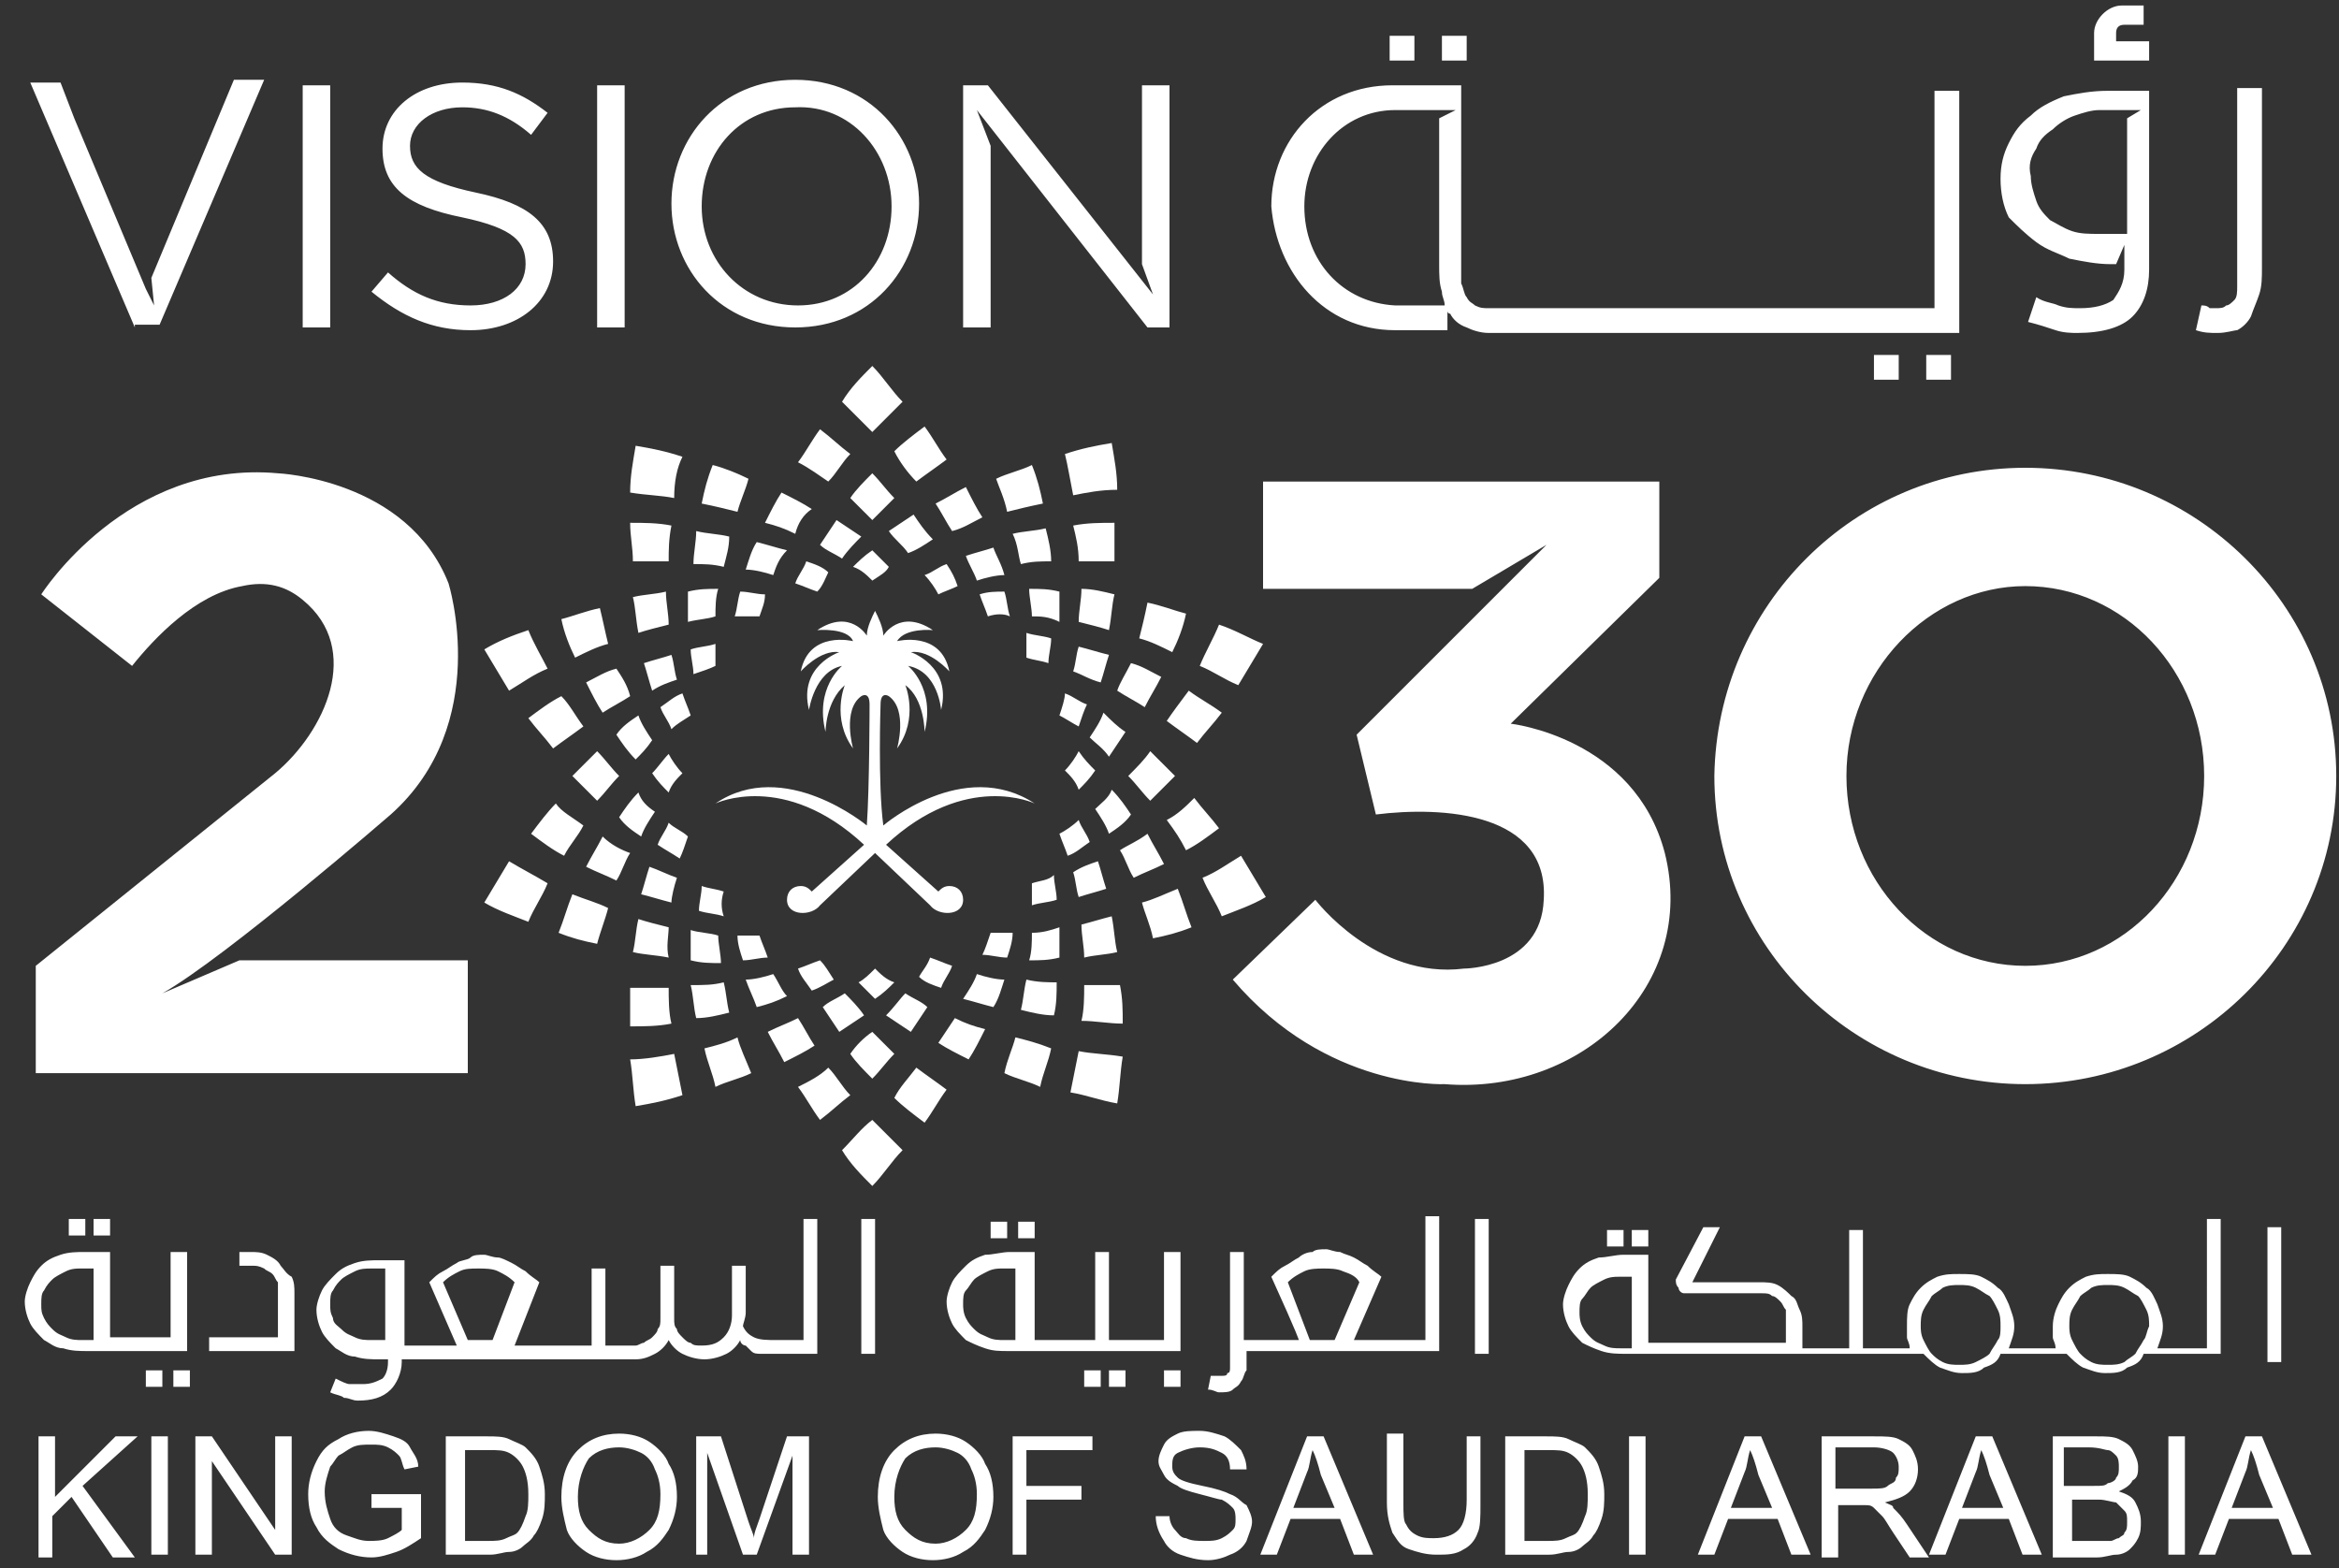 <svg width="85" height="57" xmlns="http://www.w3.org/2000/svg"><rect width="100%" height="100%" fill="#333333" stroke="none"/><g fill="#FFF" fill-rule="evenodd"><path d="M29 37c-.4.2-.7.3-1.1.5.2.4.4.7.6 1.1.4-.2.8-.4 1.1-.6-.2-.3-.4-.7-.6-1M4.8 24.2l-3.3-2.6s3.1-4.9 8.6-4.4c0 0 4.7.2 6.2 4 0 0 1.6 5.1-2.1 8.4 0 0-6 5.2-8.3 6.5l2.8-1.2H17V39H1.3v-3.9l8.7-7c1.8-1.5 3.2-4.5 1-6.3-.6-.5-1.3-.7-2.2-.5-1.7.3-3.2 1.9-4 2.9M45.9 21.4v-3.9h14.4V21l-5.4 5.3s4.5.5 5.6 4.7c1.2 4.8-3 8.8-8 8.4 0 0-4.3.2-7.7-3.8l3-2.9s2.2 2.9 5.4 2.5c0 0 2.8 0 2.9-2.5.2-3.2-3.7-3.4-6.1-3.1l-.7-2.9 6.9-6.9-2.7 1.6h-7.6zM73.6 17c6.2 0 11.3 5 11.3 11.2 0 6.2-5.1 11.2-11.3 11.2-6.2 0-11.3-5-11.3-11.2C62.4 22 67.4 17 73.6 17m0 4.3c3.6 0 6.5 3.1 6.5 6.9 0 3.8-2.9 6.9-6.5 6.9s-6.5-3.1-6.5-6.9c0-3.8 3-6.9 6.5-6.9M31.7 18.9l.8-.8c-.3-.3-.5-.6-.8-.9-.3.3-.6.6-.8.9l.8.8M31.7 15.7l1.1-1.1c-.4-.4-.7-.9-1.1-1.3-.4.4-.8.8-1.1 1.3l1.1 1.1M33.3 17.5c.4-.3.7-.5 1.1-.8-.3-.4-.5-.8-.8-1.2-.4.3-.8.6-1.1.9.2.4.5.8.8 1.1M35.5 21.1c-.1-.3-.3-.6-.4-.9.3-.1.7-.2 1-.3.1.3.3.6.4 1-.3 0-.7.1-1 .2M34.1 21.6c-.1-.2-.3-.5-.5-.7.3-.1.5-.3.8-.4.2.3.3.5.4.8-.2.1-.5.2-.7.3M34.6 19.3c-.2-.3-.4-.7-.6-1 .4-.2.7-.4 1.1-.6.2.4.4.8.6 1.1-.4.2-.7.4-1.1.5M33 20.1c-.2-.3-.5-.5-.7-.8l.9-.6c.2.3.4.6.7.9-.3.2-.6.4-.9.5M30.1 17.5c.3-.3.5-.7.8-1-.4-.3-.7-.6-1.1-.9-.3.4-.5.8-.8 1.2.4.2.8.5 1.1.7M31.7 37.5l.8.8c-.3.3-.5.6-.8.9-.3-.3-.6-.6-.8-.9.2-.3.5-.6.8-.8M31.7 40.7l1.1 1.1c-.4.4-.7.9-1.1 1.3-.4-.4-.8-.8-1.1-1.3.4-.4.7-.8 1.1-1.1M33.3 38.8c.4.3.7.5 1.1.8-.3.4-.5.8-.8 1.2-.4-.3-.8-.6-1.1-.9.2-.4.5-.7.8-1.1M30.1 38.8c.3.3.5.7.8 1-.4.3-.7.6-1.1.9-.3-.4-.5-.8-.8-1.2.4-.2.8-.4 1.1-.7M37.1 20.5c.4-.1.7-.1 1.1-.1 0-.4-.1-.8-.2-1.2-.4.1-.8.1-1.2.2.2.4.2.8.3 1.1M39 18c.5-.1 1-.2 1.6-.2 0-.6-.1-1.1-.2-1.7-.6.1-1.1.2-1.7.4.1.4.2 1 .3 1.5M39.2 20.4h1.3V19c-.5 0-1 0-1.5.1.1.4.2.8.2 1.3M39.2 22.6c0-.4.1-.8.1-1.2.4 0 .8.1 1.2.2-.1.4-.1.8-.2 1.3-.3-.1-.7-.2-1.1-.3M37.5 22.4c0-.3-.1-.7-.1-1 .4 0 .7 0 1.1.1v1.1c-.4-.2-.7-.2-1-.2M35.9 22.4c-.1-.3-.2-.5-.3-.8.3-.1.6-.1.9-.1.1.3.1.6.2.9-.2-.1-.5-.1-.8 0M36.6 18.6c.4-.1.8-.2 1.3-.3-.1-.5-.2-.9-.4-1.4-.4.2-.9.3-1.3.5.1.3.3.7.4 1.2M26.3 35.7c.1.4.1.7.2 1.1-.4.1-.8.2-1.2.2-.1-.4-.1-.8-.2-1.2.5 0 .8 0 1.2-.1M26.1 34c0 .3.1.7.1 1-.4 0-.7 0-1.1-.1v-1.1c.3.1.7.1 1 .2M24.5 38.3l.3 1.5c-.6.2-1.1.3-1.7.4-.1-.6-.1-1.1-.2-1.7.5 0 1.1-.1 1.6-.2M26.8 37.7c.1.4.3.8.5 1.3-.4.2-.9.3-1.3.5-.1-.5-.3-.9-.4-1.4.4-.1.8-.2 1.2-.4M30.7 36.1c-.3.2-.6.3-.8.5l.6.9.9-.6c-.2-.3-.5-.6-.7-.8M29.8 34.9c-.3.1-.5.2-.8.3.1.3.3.5.5.8.3-.1.6-.3.8-.4-.2-.3-.3-.5-.5-.7M28.1 35.4c-.3.1-.7.2-1 .2.1.3.3.7.4 1 .4-.1.7-.2 1.1-.4-.2-.2-.3-.5-.5-.8M27.6 34h-.8c0 .3.1.6.2.9.3 0 .6-.1.9-.1-.1-.3-.2-.5-.3-.8M24.3 35.9c0 .4 0 .9.1 1.3-.5.1-1 .1-1.5.1v-1.4h1.4M40.6 25.1c.3.2.7.4 1 .6.2-.4.4-.7.6-1.1-.4-.2-.7-.4-1.1-.5-.2.4-.4.7-.5 1M37.3 23.9c.3.1.5.1.8.2 0-.3.1-.6.1-.9-.3-.1-.6-.1-.9-.2v.9M39 24.4c.3.1.6.3 1 .4.1-.3.2-.7.3-1-.4-.1-.7-.2-1.1-.3-.1.3-.1.6-.2.9"/><path d="M43.6 24.2c.5.2.9.5 1.4.7l.9-1.5c-.5-.2-1-.5-1.6-.7-.2.5-.5 1-.7 1.5M42.4 26.2c.4.3.7.5 1.1.8.3-.4.6-.7.9-1.1-.4-.3-.8-.5-1.2-.8-.3.4-.6.8-.8 1.1M41.4 23.2c.4.1.8.3 1.2.5.2-.4.4-.9.5-1.4-.4-.1-.9-.3-1.4-.4-.1.5-.2.9-.3 1.3M22.9 31c-.2.3-.3.7-.5 1-.4-.2-.7-.3-1.1-.5.2-.4.4-.7.6-1.1.3.3.7.5 1 .6M24.8 28.1c-.2.2-.4.4-.5.7-.2-.2-.4-.4-.6-.7.2-.2.4-.5.6-.7.1.2.3.5.5.7M23.8 29.5c-.2.3-.4.6-.5.9-.3-.2-.6-.4-.8-.7.2-.3.4-.6.7-.9.1.3.3.5.6.7M19.9 32.1c-.2.5-.5.9-.7 1.4-.5-.2-1.1-.4-1.6-.7l.9-1.5c.5.3.9.5 1.4.8M22.1 33c-.1.4-.3.9-.4 1.3-.5-.1-.9-.2-1.4-.4.2-.5.3-.9.5-1.4.5.2.9.3 1.3.5M26.3 32.4c-.3-.1-.5-.1-.8-.2 0 .3-.1.6-.1.9.3.1.6.1.9.2-.1-.3-.1-.6 0-.9M24.3 33.7c-.4-.1-.8-.2-1.1-.3-.1.4-.1.8-.2 1.2.4.1.8.1 1.3.2-.1-.4 0-.8 0-1.1M24.6 31.9c-.3-.1-.7-.3-1-.4-.1.3-.2.7-.3 1 .4.1.7.2 1.1.3 0-.2.1-.6.2-.9M25 30.4c-.2-.2-.5-.3-.7-.5-.1.3-.3.5-.4.8.3.2.5.3.8.5.1-.2.2-.5.3-.8M21.2 30c-.2.4-.5.7-.7 1.1-.4-.2-.8-.5-1.2-.8.3-.4.6-.8.9-1.1.2.3.6.5 1 .8M40.7 30.9c.2.3.3.7.5 1 .4-.2.7-.3 1.1-.5-.2-.4-.4-.7-.6-1.1-.4.3-.7.4-1 .6M39.6 26.8c.2.2.5.4.7.7l.6-.9c-.3-.2-.5-.4-.8-.7-.1.3-.3.6-.5.9M38.7 28c.2.2.4.4.5.7.2-.2.4-.4.6-.7-.2-.2-.4-.4-.6-.7-.1.2-.3.5-.5.7M41 28.2c.3.3.5.6.8.9l.9-.9-.9-.9c-.2.3-.5.6-.8.9M39.8 29.4c.2.3.4.6.5.9.3-.2.6-.4.8-.7-.2-.3-.4-.6-.7-.9-.1.3-.4.5-.6.7M43.7 31.9c.2.5.5.9.7 1.4.5-.2 1.1-.4 1.6-.7l-.9-1.5c-.5.3-.9.6-1.4.8M38.5 26c.2.1.5.3.7.4.1-.3.2-.6.3-.8-.3-.1-.5-.3-.8-.4 0 .2-.1.5-.2.8M41.5 32.8c.1.4.3.8.4 1.3.5-.1.9-.2 1.4-.4-.2-.5-.3-.9-.5-1.4-.5.2-.9.4-1.3.5M42.4 29.8c.3.4.5.7.7 1.1.4-.2.8-.5 1.2-.8-.3-.4-.6-.7-.9-1.1-.3.3-.6.6-1 .8M22.9 25.3c-.3.2-.7.4-1 .6-.2-.3-.4-.7-.6-1.1.4-.2.7-.4 1.1-.5.2.3.4.6.5 1M19.9 24.3c-.5.2-.9.5-1.4.8l-.9-1.5c.5-.3 1-.5 1.6-.7.2.5.5 1 .7 1.4M21.2 26.4c-.4.3-.7.5-1.1.8-.3-.4-.6-.7-.9-1.1.4-.3.8-.6 1.2-.8.3.3.5.7.8 1.1M22.5 28.2c-.3-.3-.5-.6-.8-.9l-.9.9.9.9c.3-.3.5-.6.8-.9M23.7 26.9c-.2-.3-.4-.6-.5-.9-.3.2-.6.4-.8.7.2.3.4.6.7.9.2-.2.4-.4.6-.7M22.1 23.4c-.4.1-.8.3-1.2.5-.2-.4-.4-.9-.5-1.4.4-.1.9-.3 1.4-.4.1.4.2.9.3 1.3M37.3 35.6c-.1.4-.1.7-.2 1.1.4.1.8.2 1.2.2.1-.4.1-.8.1-1.2-.3 0-.7 0-1.1-.1M39 31.7c.1.3.1.6.2.9.3-.1.7-.2 1-.3-.1-.3-.2-.7-.3-1-.3.1-.6.2-.9.4M37.5 32.1v.8c.3-.1.6-.1.9-.2 0-.3-.1-.6-.1-.9-.2.2-.5.2-.8.3M39.3 33.6c0 .4.1.8.1 1.2.4-.1.8-.1 1.2-.2-.1-.4-.1-.8-.2-1.3-.4.1-.7.2-1.1.3M37.5 33.9c0 .3 0 .7-.1 1 .4 0 .7 0 1.1-.1v-1.1c-.3.1-.6.2-1 .2M39.2 38.2l-.3 1.5c.6.1 1.1.3 1.7.4.1-.6.1-1.1.2-1.7-.6-.1-1.1-.1-1.6-.2M38.5 30.3c.1.3.2.5.3.8.3-.1.5-.3.8-.5-.1-.3-.3-.5-.4-.8-.2.2-.5.4-.7.5M36.9 37.7c-.1.4-.3.8-.4 1.3.4.2.9.3 1.3.5.1-.5.3-.9.4-1.4-.5-.2-.9-.3-1.3-.4M32.9 36.1c.3.2.6.3.8.5l-.6.9-.9-.6c.3-.3.5-.6.7-.8M33.8 34.8c.3.1.5.2.8.3-.1.3-.3.5-.4.8-.3-.1-.6-.2-.8-.4.1-.2.3-.4.4-.7M34.7 37c.4.2.7.3 1.1.4-.2.4-.4.8-.6 1.1-.4-.2-.8-.4-1.1-.6l.6-.9M35.5 35.4c.3.1.7.2 1 .2-.1.3-.2.7-.4 1-.4-.1-.7-.2-1.1-.3.2-.3.4-.6.5-.9M31.8 35.2c.2.2.4.4.7.5-.2.2-.4.4-.7.6l-.6-.6c.2-.1.4-.3.6-.5M36 33.9h.8c0 .3-.1.6-.2.9-.3 0-.6-.1-.9-.1.1-.2.2-.5.3-.8M39.4 35.8c0 .4 0 .9-.1 1.3.5 0 1 .1 1.5.1 0-.5 0-.9-.1-1.4h-1.3M26.3 20.6c-.4-.1-.7-.1-1.1-.1 0-.4.1-.8.1-1.2.4.1.8.1 1.2.2 0 .4-.1.7-.2 1.1M30.6 20.3c-.3-.2-.6-.3-.8-.5l.6-.9.9.6c-.2.2-.5.5-.7.8M29.7 21.5c-.3-.1-.5-.2-.8-.3.1-.3.3-.5.4-.8.3.1.6.2.8.4-.1.2-.2.5-.4.7M28.9 19.4c-.4-.2-.7-.3-1.1-.4.2-.4.4-.8.6-1.1.4.2.8.4 1.1.6-.3.2-.5.5-.6.9M28.1 20.9c-.3-.1-.7-.2-1-.2.1-.3.2-.7.4-1 .4.1.7.2 1.1.3-.3.3-.4.6-.5.9M24.5 18.1c-.5-.1-1-.1-1.6-.2 0-.6.1-1.1.2-1.7.6.1 1.1.2 1.7.4-.2.4-.3.9-.3 1.5M31.7 21.1c-.2-.2-.4-.4-.7-.5.2-.2.4-.4.7-.6l.6.6c-.1.2-.3.3-.6.5M24.3 20.4H23c0-.5-.1-.9-.1-1.4.5 0 1 0 1.5.1-.1.5-.1.9-.1 1.3M24.6 24.7c-.1-.3-.1-.6-.2-.9-.3.1-.7.2-1 .3.1.3.2.7.3 1 .3-.2.6-.3.9-.4M26 24.2v-.8c-.3.1-.6.1-.9.2 0 .3.1.6.1.9.3-.1.6-.2.8-.3M24.3 22.7c0-.4-.1-.8-.1-1.2-.4.1-.8.1-1.2.2.1.4.1.8.2 1.3.3-.1.7-.2 1.1-.3M26 22.4c0-.3 0-.7.1-1-.4 0-.7 0-1.1.1v1.1c.4-.1.7-.1 1-.2M25.1 26c-.1-.3-.2-.5-.3-.8-.3.1-.5.3-.8.5.1.3.3.5.4.8.2-.2.4-.3.7-.5M27.6 22.4c.1-.3.2-.5.2-.8-.3 0-.6-.1-.9-.1-.1.3-.1.6-.2.9h.9M26.8 18.6c-.4-.1-.8-.2-1.3-.3.1-.5.2-.9.4-1.4.4.1.9.3 1.3.5-.1.4-.3.8-.4 1.2M1.4 56.5v-4.3H2v2.2l2.2-2.2H5L3 54l1.9 2.6h-.8l-1.5-2.2-.7.7v1.5h-.5v-.1zm78.5 0l1.7-4.3h.6l1.8 4.3h-.7l-.5-1.3H81l-.5 1.3h-.6zm1.2-1.7h1.5l-.5-1.2c-.1-.4-.2-.7-.3-.9-.1.3-.1.6-.2.8l-.5 1.3zm-2.3-2.6h.6v4.3h-.6v-4.3zm-4.2 4.3v-4.3h1.6c.3 0 .6 0 .8.1.2.1.4.2.5.4.1.2.2.4.2.6 0 .2 0 .4-.2.5-.1.2-.3.3-.5.4.3.1.5.2.6.4.1.2.2.4.2.7 0 .2 0 .4-.1.6-.1.2-.2.3-.3.4-.1.1-.3.2-.5.2s-.4.1-.7.1h-1.6v-.1zm.6-2.5h.9c.3 0 .4 0 .5-.1.1 0 .3-.1.3-.2.1-.1.1-.2.1-.4 0-.1 0-.3-.1-.4-.1-.1-.2-.2-.3-.2-.1 0-.3-.1-.7-.1H75V54h.2zm0 2h1.5c.1 0 .2-.1.3-.1.1-.1.2-.1.2-.2.1-.1.1-.2.1-.4s0-.3-.1-.4l-.3-.3c-.1 0-.4-.1-.6-.1h-1V56h-.1zm-5.1.5l1.7-4.3h.6l1.8 4.3h-.7l-.5-1.3h-1.8l-.5 1.3h-.6zm1.2-1.7h1.5l-.5-1.2c-.1-.4-.2-.7-.3-.9-.1.3-.1.6-.2.8l-.5 1.3zm-5.1 1.7v-4.3h1.9c.4 0 .7 0 .9.1.2.1.4.2.5.4.1.2.2.4.2.7 0 .3-.1.6-.3.8-.2.2-.5.3-.9.4.2.1.3.1.3.2.2.2.3.3.5.6l.8 1.2h-.7l-.6-.9c-.2-.3-.3-.5-.4-.6l-.3-.3c-.1-.1-.2-.1-.3-.1h-1v1.9h-.6v-.1zm.6-2.4H68c.3 0 .5 0 .6-.1.1-.1.3-.1.3-.3.1-.1.1-.2.1-.4s-.1-.4-.2-.5c-.1-.1-.4-.2-.7-.2h-1.4v1.5h.1zm-5.1 2.4l1.7-4.3h.6l1.8 4.3h-.7l-.5-1.3h-1.8l-.5 1.3h-.6zm1.2-1.7h1.5l-.5-1.2c-.1-.4-.2-.7-.3-.9-.1.3-.1.6-.2.8l-.5 1.3zm-3.7-2.6h.6v4.3h-.6v-4.3zm-4.5 4.3v-4.3h1.5c.3 0 .6 0 .8.1.2.1.5.2.6.3.2.2.4.4.5.7.1.3.2.6.2 1 0 .3 0 .6-.1.9-.1.3-.2.5-.3.6-.1.2-.3.3-.4.4-.1.1-.3.2-.5.2s-.4.1-.7.1h-1.6zm.6-.5h.9c.3 0 .5 0 .7-.1.2-.1.3-.1.4-.2.1-.1.2-.3.3-.6.1-.2.1-.5.1-.8 0-.5-.1-.8-.2-1-.1-.2-.3-.4-.5-.5-.2-.1-.4-.1-.7-.1h-.9V56h-.1zm-2.1-3.8h.6v2.5c0 .4 0 .8-.1 1-.1.3-.3.5-.5.6-.3.2-.6.2-1 .2s-.7-.1-1-.2c-.3-.1-.4-.3-.6-.6-.1-.3-.2-.6-.2-1.1v-2.5h.6v2.5c0 .4 0 .7.1.8.1.2.2.3.4.4.2.1.4.1.6.1.4 0 .7-.1.9-.3.2-.2.3-.6.3-1.1v-2.3h-.1zm-7.4 4.3l1.7-4.3h.6l1.8 4.3h-.7l-.5-1.3h-1.8l-.5 1.3h-.6zm1.2-1.7h1.5l-.5-1.2c-.1-.4-.2-.7-.3-.9-.1.3-.1.6-.2.8l-.5 1.3zm-5 .3h.5c0 .2.1.4.2.5.1.1.2.3.4.3.2.1.4.1.7.1.2 0 .4 0 .6-.1.2-.1.3-.2.4-.3.1-.1.1-.2.1-.4 0-.1 0-.3-.1-.4-.1-.1-.2-.2-.4-.3-.1 0-.4-.1-.8-.2s-.7-.2-.8-.3c-.2-.1-.4-.2-.5-.4-.1-.2-.2-.3-.2-.5s.1-.4.2-.6c.1-.2.3-.3.5-.4.2-.1.5-.1.8-.1.3 0 .6.1.9.2.2.1.4.3.6.5.1.2.2.4.2.7h-.6c0-.3-.1-.5-.3-.6-.2-.1-.4-.2-.8-.2-.3 0-.6.1-.8.2-.2.1-.2.3-.2.5s.1.3.2.4c.1.1.4.2.9.3.5.1.8.2 1 .3.3.1.4.3.6.4.1.2.2.4.2.6 0 .2-.1.4-.2.7-.1.2-.3.4-.6.5-.2.1-.5.2-.8.2-.4 0-.7-.1-1-.2-.3-.1-.5-.3-.6-.5-.2-.3-.3-.6-.3-.9zm-5.2 1.4v-4.3h2.9v.5h-2.4V54h2v.5h-2v2h-.5zm-4.9-2.1c0-.7.2-1.3.6-1.7.4-.4.9-.6 1.5-.6.4 0 .8.1 1.1.3.3.2.6.5.7.8.2.3.3.7.3 1.2 0 .4-.1.8-.3 1.2-.2.3-.4.6-.8.8-.3.2-.7.3-1.1.3-.4 0-.8-.1-1.1-.3-.3-.2-.6-.5-.7-.8-.1-.4-.2-.8-.2-1.2zm.6 0c0 .5.1.9.4 1.2.3.3.6.5 1.1.5.4 0 .8-.2 1.1-.5.3-.3.4-.7.4-1.3 0-.4-.1-.7-.2-.9-.1-.3-.3-.5-.5-.6-.2-.1-.5-.2-.8-.2-.4 0-.8.1-1.1.4-.2.3-.4.8-.4 1.4zm-7.2 2.1v-4.3h.9l1 3.1c.1.3.2.5.2.6 0-.2.1-.4.2-.7l1-3h.8v4.3h-.6v-3.6l-1.3 3.6H27l-1.3-3.7v3.7h-.4zm-4.9-2.1c0-.7.2-1.3.6-1.7.4-.4.9-.6 1.5-.6.4 0 .8.1 1.1.3.3.2.6.5.7.8.2.3.3.7.3 1.2 0 .4-.1.8-.3 1.2-.2.3-.4.6-.8.8-.3.2-.7.3-1.1.3-.4 0-.8-.1-1.1-.3-.3-.2-.6-.5-.7-.8-.1-.4-.2-.8-.2-1.2zm.6 0c0 .5.1.9.4 1.2.3.3.6.5 1.1.5.4 0 .8-.2 1.1-.5.3-.3.4-.7.4-1.3 0-.4-.1-.7-.2-.9-.1-.3-.3-.5-.5-.6-.2-.1-.5-.2-.8-.2-.4 0-.8.1-1.1.4-.2.3-.4.8-.4 1.4zm-4.8 2.1v-4.3h1.5c.3 0 .6 0 .8.1.2.1.5.2.6.3.2.2.4.4.5.7.1.3.2.6.2 1 0 .3 0 .6-.1.9-.1.3-.2.5-.3.6-.1.2-.3.3-.4.4-.1.1-.3.2-.5.2s-.4.1-.7.1h-1.6zm.6-.5h.9c.3 0 .5 0 .7-.1.2-.1.3-.1.4-.2.1-.1.2-.3.3-.6.1-.2.1-.5.1-.8 0-.5-.1-.8-.2-1-.1-.2-.3-.4-.5-.5-.2-.1-.4-.1-.7-.1h-.9V56h-.1zm-3.3-1.2v-.5h1.8v1.6c-.3.2-.6.4-.9.5-.3.1-.6.2-.9.2-.4 0-.8-.1-1.2-.3-.3-.2-.6-.4-.8-.8-.2-.3-.3-.7-.3-1.2 0-.4.1-.8.3-1.2.2-.4.4-.6.8-.8.3-.2.7-.3 1.1-.3.3 0 .6.1.9.2.3.1.5.2.6.4.1.2.3.4.3.7l-.5.1c-.1-.2-.1-.4-.2-.5-.1-.1-.2-.2-.4-.3-.2-.1-.4-.1-.6-.1-.3 0-.5 0-.7.1-.2.1-.3.2-.5.3-.1.1-.2.3-.3.4-.1.3-.2.6-.2.9 0 .4.1.7.2 1 .1.3.3.5.6.6.3.1.5.2.8.2.2 0 .5 0 .7-.1.2-.1.4-.2.5-.3v-.8h-1.1zm-6.4 1.7v-4.3h.6l2.3 3.4v-3.4h.6v4.3H10l-2.3-3.4v3.4h-.6zm-1.6-4.3h.6v4.3h-.6v-4.3zM31.8 22.2c.1.2.3.6.3.9 0 0 .6-1 1.8-.2 0 0-1-.1-1.3.4 0 0 1.6-.4 1.9 1.1 0 0-.7-.8-1.4-.7 0 0 1.5.5 1.1 2.1 0 0-.1-1.4-1.2-1.6 0 0 1 .8.6 2.4 0 0 0-1.2-.7-1.7 0 0 .5 1.2-.3 2.3 0 0 .4-1.4-.3-1.9 0 0-.3-.2-.3.3 0 0-.1 2.9.1 4.4 0 0 2.9-2.5 5.5-.8 0 0-2.5-1.2-5.4 1.5l1.9 1.7c.1-.1.2-.2.4-.2.3 0 .5.2.5.5 0 .6-.9.6-1.2.2l-2-1.9-2 1.9c-.3.4-1.2.4-1.2-.2 0-.3.2-.5.5-.5.2 0 .3.1.4.2l1.9-1.7C28.5 28 26 29.2 26 29.2c2.5-1.7 5.5.8 5.5.8.1-1.4.1-4.4.1-4.4 0-.5-.3-.3-.3-.3-.7.5-.3 1.9-.3 1.9-.8-1.1-.3-2.3-.3-2.3-.7.6-.7 1.7-.7 1.7-.4-1.6.6-2.4.6-2.4-1 .2-1.2 1.6-1.2 1.6-.4-1.6 1.1-2.1 1.1-2.1-.7-.1-1.4.7-1.4.7.3-1.5 1.9-1.1 1.9-1.1-.2-.5-1.3-.4-1.3-.4 1.2-.8 1.8.2 1.8.2 0-.3.2-.7.3-.9M5.3 50.4h.6v-.6h-.6v.6zM4 44.3h-.6v.6H4v-.6zm2.3 6.1h.6v-.6h-.6v.6zm-3.2-6.1h-.6v.6h.6v-.6zm7.1 1.7c-.1-.2-.3-.3-.5-.4-.2-.1-.4-.1-.6-.1h-.4v.5h.5c.1 0 .2 0 .4.1.1.1.2.1.3.2.1.1.1.2.2.3v2H7.6v.5h3.1V47c0-.2 0-.4-.1-.6-.2-.1-.3-.3-.4-.4zm21.1 3.2h.5v-4.9h-.5v4.9zm-2.2-.5h-.9c-.3 0-.6 0-.8-.1-.2-.1-.3-.2-.4-.4 0-.1.1-.3.1-.5V46h-.5v1.8c0 .3-.1.6-.3.8-.2.2-.4.3-.8.3-.2 0-.3 0-.4-.1-.1 0-.2-.1-.3-.2-.1-.1-.2-.2-.2-.3-.1-.1-.1-.2-.1-.4V46H24v1.9c0 .2 0 .3-.1.4 0 .1-.1.2-.2.3-.1.1-.2.1-.3.2-.1 0-.2.1-.3.1H22v-2.8h-.5v2.8h-2.8l.9-2.3c-.1-.1-.3-.2-.5-.4-.2-.1-.3-.2-.5-.3-.2-.1-.4-.2-.5-.2-.2 0-.4-.1-.5-.1-.2 0-.4 0-.5.1-.1.1-.4.1-.5.2-.2.1-.3.2-.5.3-.2.1-.3.2-.5.4l1 2.3h-1.9v-3.1h-.9c-.3 0-.6 0-.9.1-.3.1-.5.2-.7.4-.2.2-.4.4-.5.6-.1.2-.2.5-.2.7 0 .3.1.6.2.8.1.2.3.4.5.6.2.1.4.3.7.3.3.1.6.1.9.1h.3v.1c0 .3-.1.5-.2.6-.2.1-.4.2-.7.2h-.5c-.1 0-.3-.1-.5-.2l-.2.5c.2.1.4.1.5.2.2 0 .3.1.5.1.5 0 .9-.1 1.2-.4.2-.2.4-.6.4-1v-.1h8.5c.3 0 .5-.1.7-.2.2-.1.4-.3.5-.5.1.2.3.4.5.5.2.1.5.2.8.2.3 0 .6-.1.8-.2.2-.1.4-.3.5-.5 0 .1.1.2.2.2l.2.2c.1.1.2.1.4.1h2v-4.9h-.5v4.4h-.1zm13.2 1.7h.6v-.6h-.6v.6zm5.3-1.7l-.8-2.1c.2-.2.4-.3.6-.4.2-.1.5-.1.7-.1.2 0 .5 0 .7.1.3.1.5.2.6.4l-.9 2.1h-.9zm3.9 0h-2.3l1-2.3c-.1-.1-.3-.2-.5-.4-.2-.1-.3-.2-.5-.3-.2-.1-.3-.1-.5-.2-.2 0-.4-.1-.5-.1-.2 0-.4 0-.5.1-.2 0-.4.1-.5.2-.2.1-.3.2-.5.3-.2.1-.3.2-.5.4 1 2.2 1 2.3 1 2.3h-2v-3.2h-.5v4.2c0 .1 0 .2-.1.2 0 .1-.1.1-.2.1H44l-.1.5c.2 0 .3.1.4.1.2 0 .4 0 .5-.1.1-.1.2-.1.3-.3.1-.1.1-.3.2-.4v-.7h7v-4.9h-.5v4.5h-.3zm-11.2 1.7h.6v-.6h-.6v.6zM37 48.7h-.5c-.2 0-.4 0-.6-.1-.2-.1-.3-.1-.5-.3-.1-.1-.2-.2-.3-.4-.1-.2-.1-.4-.1-.5 0-.2 0-.4.1-.5.1-.1.2-.3.3-.4.1-.1.3-.2.5-.3.2-.1.4-.1.5-.1h.5v2.6h.1zm5.8-3.2h-.5v3.2h-2v-3.2h-.5v3.2h-2.2v-3.2h-.9c-.3 0-.6.1-.9.1-.3.1-.5.2-.7.4-.2.2-.4.4-.5.6-.1.2-.2.5-.2.7 0 .3.1.6.2.8.1.2.3.4.5.6.2.1.4.2.7.3.3.1.5.1.9.1h6.2v-3.6h-.1zm-3.4 4.9h.6v-.6h-.6v.6zm-1.9-6H37v.6h.6v-.6h-.1zm-.9 0H36v.6h.6v-.6zm17 4.8h.5v-4.9h-.5v4.9zm24.3-.5c-.1.2-.2.3-.3.5-.1.1-.3.2-.4.3-.2.1-.4.1-.6.1-.2 0-.4 0-.6-.1-.2-.1-.3-.2-.4-.3-.1-.1-.2-.3-.3-.5-.1-.2-.1-.4-.1-.5 0-.2 0-.4.1-.6.1-.2.2-.3.3-.5.1-.1.3-.2.4-.3.2-.1.4-.1.6-.1.2 0 .4 0 .6.1.2.1.3.2.5.3.1.1.2.3.3.5.1.2.1.4.1.6-.1.2-.1.4-.2.5zm-5.3 0c-.1.2-.2.3-.3.5-.1.1-.3.2-.5.3-.2.1-.4.1-.6.1-.2 0-.4 0-.6-.1-.2-.1-.3-.2-.4-.3-.1-.1-.2-.3-.3-.5-.1-.2-.1-.4-.1-.5 0-.2 0-.4.1-.6.1-.2.2-.3.3-.5.1-.1.3-.2.4-.3.2-.1.4-.1.6-.1.2 0 .4 0 .6.1.2.1.3.2.5.3.1.1.2.3.3.5.1.2.1.4.1.6 0 .2 0 .4-.1.5zm-13.2.3h-.5c-.2 0-.4 0-.6-.1-.2-.1-.3-.1-.5-.3-.1-.1-.2-.2-.3-.4-.1-.2-.1-.4-.1-.5 0-.2 0-.4.1-.5.1-.1.2-.3.3-.4.1-.1.3-.2.5-.3.2-.1.4-.1.5-.1h.5V49h.1zm20.9 0h-1.9c.1-.3.2-.5.2-.8 0-.3-.1-.5-.2-.8-.1-.2-.2-.5-.4-.6-.2-.2-.4-.3-.6-.4-.2-.1-.5-.1-.8-.1-.3 0-.5 0-.8.1-.2.1-.4.2-.6.4-.2.2-.3.4-.4.6-.1.2-.2.5-.2.8v.4c0 .1.1.2.1.4H73c.1-.3.2-.5.2-.8 0-.3-.1-.5-.2-.8-.1-.2-.2-.5-.4-.6-.2-.2-.4-.3-.6-.4-.2-.1-.5-.1-.8-.1-.3 0-.5 0-.8.1-.2.1-.4.2-.6.4-.2.2-.3.4-.4.6-.1.2-.1.5-.1.8v.4c0 .1.1.2.1.4h-1.7v-4.3h-.5V49h-1.7v-.8c0-.2 0-.4-.1-.6-.1-.2-.1-.4-.3-.5-.1-.1-.3-.3-.5-.4-.2-.1-.4-.1-.7-.1h-2.4l1-2h-.6l-1 1.9c0 .1 0 .2.1.3 0 .1.1.2.2.2H64c.2 0 .3 0 .4.1.1 0 .2.1.3.2.1.1.1.2.2.3V48.8h-5v-3.2H59c-.3 0-.6.1-.9.1-.3.1-.5.2-.7.4-.2.2-.3.4-.4.6-.1.2-.2.5-.2.7 0 .3.1.6.2.8.1.2.3.4.5.6.2.1.4.2.7.3.3.1.6.1.9.1h10.8c.2.2.4.4.6.5.3.1.5.2.8.2.3 0 .6 0 .8-.2.3-.1.5-.2.6-.5h2.4c.2.2.4.4.6.5.3.1.5.2.8.2.3 0 .6 0 .8-.2.3-.1.5-.2.6-.5h2.8v-4.9h-.5V49h.1zm2.1.5h.5v-4.9h-.5v4.9zM59 44.7h-.6v.6h.6v-.6zm.9 0h-.6v.6h.6v-.6zm-53.2.8h-.5v3.1H4v-3.1h-.9c-.3 0-.6 0-.9.1-.3.1-.5.2-.7.4-.2.2-.3.4-.4.6-.1.2-.2.5-.2.7 0 .3.1.6.2.8.1.2.3.4.5.6.2.1.4.3.7.3.3.1.6.1.9.1h3.6v-3.6h-.1zm-3.2 3.2H3c-.2 0-.4 0-.6-.1-.2-.1-.3-.1-.5-.3-.1-.1-.2-.2-.3-.4-.1-.2-.1-.3-.1-.5s0-.4.1-.5c.1-.2.2-.3.3-.4.1-.1.3-.2.5-.3.2-.1.4-.1.5-.1h.5v2.6h.1zm10.5 0h-.5c-.2 0-.4 0-.6-.1-.2-.1-.3-.1-.5-.3-.1-.1-.3-.2-.3-.4-.1-.2-.1-.3-.1-.5s0-.4.1-.5c.1-.2.2-.3.3-.4.1-.1.3-.2.5-.3.2-.1.4-.1.6-.1h.5v2.6zm3 0l-.9-2.1c.2-.2.4-.3.6-.4.2-.1.4-.1.7-.1.2 0 .5 0 .7.1.2.1.4.2.6.4l-.8 2.1H17zM68.1 12.9h.9v.9h-.9v-.9zm1.9 0h.9v.9H70v-.9zM51.4 2.2h-.9v-.9h.9v.9zM74 8.8c.4.3.8.4 1.2.6.5.1 1 .2 1.5.2h.2l.3-.7v.9c0 .5-.2.8-.4 1.1-.3.2-.7.3-1.2.3-.3 0-.5 0-.8-.1-.2-.1-.5-.1-.8-.3l-.3.9c.4.1.7.2 1 .3.3.1.6.1.8.1.9 0 1.6-.2 2-.6.4-.4.6-1 .6-1.7V3.3h-1.5c-.6 0-1.1.1-1.6.2-.5.2-.9.4-1.2.7-.4.3-.6.6-.8 1-.2.4-.3.8-.3 1.3s.1 1 .3 1.4c.3.3.6.6 1 .9zm0-3.4c.1-.3.3-.5.6-.7.2-.2.5-.4.8-.5.3-.1.6-.2.9-.2h1.5l-.5.3v4.2h-1c-.4 0-.7 0-1-.1-.3-.1-.6-.3-.8-.4-.2-.2-.4-.4-.5-.7-.1-.3-.2-.6-.2-.9-.1-.4 0-.7.2-1zM53.3 2.2h-.9v-.9h.9v.9zm27.3 9.9c-.3 0-.5 0-.8-.1l.2-.9c.1 0 .2 0 .3.1h.2c.2 0 .3 0 .4-.1.1 0 .2-.1.3-.2.1-.1.1-.3.1-.5V3.2h.9v6.5c0 .4 0 .7-.1 1-.1.3-.2.5-.3.8-.1.2-.3.4-.5.5-.1 0-.4.1-.7.1zM50.7 12h1.9v-.7s0 .1.1.1c.1.2.3.4.6.5.2.1.5.2.8.2h17.1V3.3h-.9v7.9H54.1c-.2 0-.3 0-.5-.1-.1-.1-.2-.1-.3-.3-.1-.1-.1-.3-.2-.5V3.1h-2.5c-2.6 0-4.4 2-4.4 4.4.2 2.4 1.9 4.5 4.5 4.5zm-3.3-4.5c0-1.9 1.4-3.5 3.3-3.5h2.2l-.6.3v5.3c0 .4 0 .7.1 1 0 .2.1.3.1.5h-1.8c-1.9-.1-3.3-1.6-3.3-3.6zM77.1.2h.8v.7h-.7c-.2 0-.3.1-.3.3v.3h1.2v.7h-2v-1c0-.5.5-1 1-1zM41.5 3.1h1v8.8h-.8L35.5 4l.5 1.3v6.6h-1V3.1h.9l6 7.6-.4-1.1V3.1zM4.9 11.9L1.1 3h1.1l.5 1.3 2.6 6.2.3.6-.1-1 3-7.2h1.1l-3.8 8.9h-.9v.1zm16.8-8.8h1v8.8h-1V3.1zm10.7 4.4c0 2-1.4 3.6-3.4 3.6s-3.5-1.6-3.5-3.6 1.4-3.6 3.4-3.6c2-.1 3.5 1.6 3.5 3.6zm-3.5-4.6c-2.7 0-4.5 2.1-4.5 4.5s1.8 4.5 4.5 4.5 4.5-2.1 4.5-4.5-1.8-4.5-4.5-4.5zm-8.8 6.6c0 1.5-1.3 2.5-3 2.5-1.4 0-2.5-.5-3.6-1.4l.6-.7c.9.8 1.8 1.2 3 1.2s2-.6 2-1.5c0-.8-.4-1.3-2.3-1.7-2-.4-2.9-1.1-2.9-2.5S15.1 3 16.8 3c1.3 0 2.2.4 3.1 1.1l-.6.8c-.8-.7-1.6-1-2.5-1-1.1 0-1.9.6-1.9 1.4 0 .8.5 1.3 2.4 1.7 1.9.4 2.8 1.1 2.8 2.5zM12 11.9h-1V3.1h1v8.8z"/></g></svg>